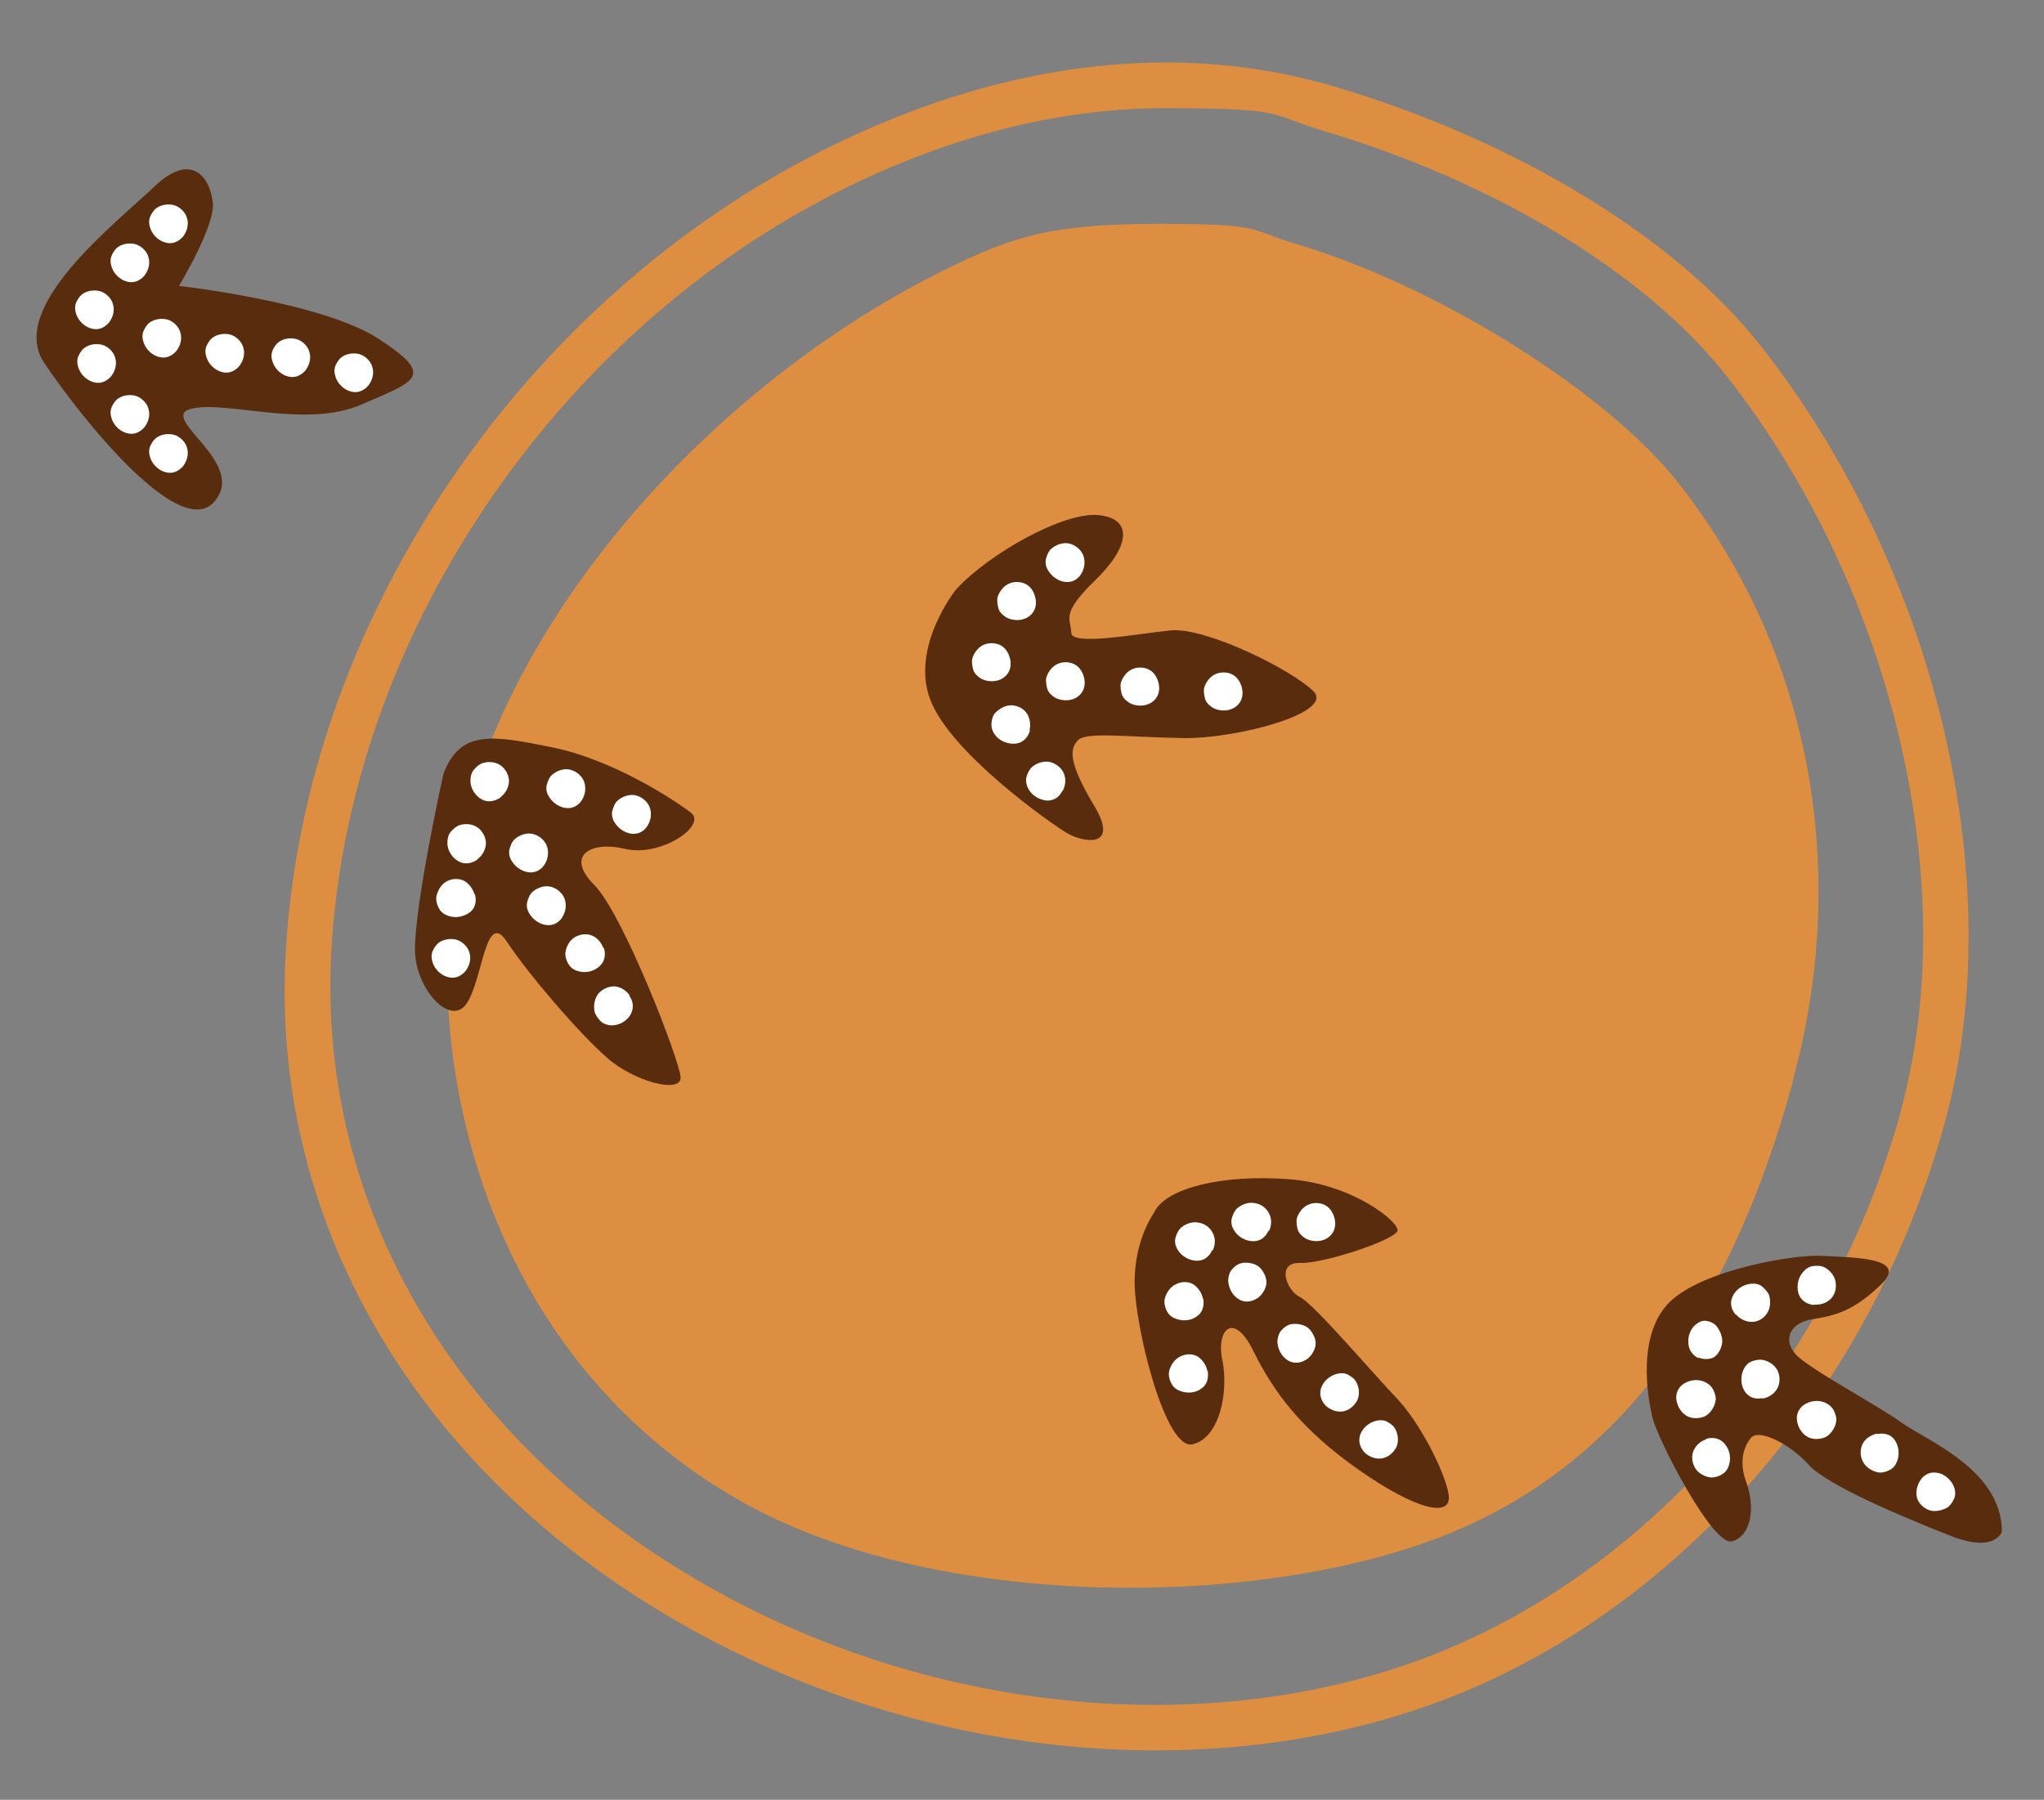 <?xml version="1.0" encoding="UTF-8"?>
<svg xmlns="http://www.w3.org/2000/svg" version="1.1" viewBox="0 0 461 406">
  <rect x="0" y="0" width="461" height="406" fill="#808080" stroke="none"/>
  <defs>
    <style>
      .cls-1 {
        fill: #fff;
      }

      .cls-2 {
        fill: #592c0e;
      }

      .cls-3 {
        fill: #dd8e40;
      }
    </style>
  </defs>
  <!-- Generator: Adobe Illustrator 28.6.0, SVG Export Plug-In . SVG Version: 1.2.0 Build 709)  -->
  <g>
    <g id="Layer_1">
      <path class="cls-3" d="M397.1,78c-19.2-24.4-55.1-46.3-96.2-58.5-12.9-3.8-25.7-5.4-37.9-5.4-29.9,0-56.7,9.5-76.2,19.2-69.4,34.3-118.6,107.6-122.4,182.4-3.2,61.6,31.1,118.4,91.6,151.9,53.9,29.9,119.6,35.6,171.6,15.1,52.3-20.7,94.8-70.3,111-129.4,14.9-54.3-1.8-124.8-41.5-175.3ZM428.7,250.7c-15.3,55.9-55.5,102.8-105,122.4-49.1,19.4-111.4,14-162.3-14.3-57.3-31.7-89.7-85.5-86.7-143.7,3.7-70.8,50.2-140.2,115.8-172.6,18.4-9.1,43.8-18.1,72.1-18.1s23.6,1.5,35.8,5.1c38.8,11.5,72.8,32.2,91,55.3,37.5,47.8,53.3,114.5,39.3,165.8Z"/>
      <path class="cls-3" d="M404.4,243.9c-13.1,47.8-36.4,85.8-78.7,102.5-42,16.6-114,16.9-157.6-7.2-49-27.1-69.7-80.3-67.1-130.1,3.1-60.5,55.7-120.3,111.8-148.1,15.8-7.8,24.4-10.5,48.5-10.5s20.2,1.3,30.6,4.4c33.2,9.8,71.1,34.2,86.6,54,32.1,40.9,37.9,91.1,25.8,135Z"/>
      <g>
        <path class="cls-2" d="M40.3,64.6s8.2-13.5,7.7-18.8-4.5-12-13.2-3.7c-8.7,8.3-33.3,27.3-24.8,39.8,8.4,12.5,30.5,40.2,38.3,31.3,7.8-8.8-13.1-19.1-5.1-21,8-1.9,25.7,4.5,38.2-.9,12.5-5.4,16.9-6.4,4.1-14.8s-45.1-12-45.1-12Z"/>
        <path class="cls-2" d="M100,174.6s-6.6,29.8-6.4,40c.2,8.6,8.1,17.2,11.7,11.7s4.2-21.2,9-13.9c4.8,7.3,16.4,20.8,22.6,26.2,6.1,5.4,16.8,8.2,16.6,4.4-.2-3.8-13-36.9-19.5-43.4s-1-10,7-8.1c8,1.9,18.6-5.3,14.8-8.2s-17.5-11.9-31.2-14.7c-13.7-2.8-20.8-4-24.6,6Z"/>
        <path class="cls-2" d="M215.6,133s-10.3,12.9-5.8,24.8c4.5,12,27.1,27.9,30.8,30.1s12,3.6,6.2-6.1c-5.8-9.7-5.6-12.8-3.7-14.8s11.1-.7,23.8-.5c11.8.2,34.3-5.7,29.3-10.6-5-4.9-24.2-14.4-32.1-13.7-7.9.8-22.5,3.6-22.5.5s-2.6-4,5.3-11.7c8-7.7,8.7-14,.9-14.8-7.9-.8-24.7,8.7-32,16.6Z"/>
        <path class="cls-2" d="M260.4,273.4s-4.6,6.1-4.5,16.1c.1,9.9,6.9,37.8,13.1,36.3,6.2-1.5,8.1-12,6.7-18.9-1.5-6.9,2.5-11.3,7-2.1,4.6,9.3,10.8,17.7,23.8,26.8,13,9.1,21.2,11,20.2,5.4-1-5.5-6.7-16.4-11.8-21.7-5.1-5.3-18.6-21.2-21.7-22.7s-5.4-7.9,0-7.7c5.4.2,21.7-5.3,22-7.3s-10.2-10.6-24.7-11.6c-14.5-1.1-27.3,1.9-30.1,7.3Z"/>
        <path class="cls-2" d="M394.6,324.8s-3,3.4-.8,9.4c2.2,6,1.1,12.4-3.2,13.5s-16.7-22.9-17.9-27.9c-1.2-5-3.5-19,4-26.2,7.5-7.2,28.1-10.7,34.3-10.3,6.2.4,19.6.2,13.4,6.3-6.2,6.1-10.5,7.2-15.7,8-5.2.9-6.5,4.7-3.8,7.8,2.7,3.2,18.6,11.6,24.1,15.6,5.6,4,22.5,10.6,22.5,24.5,0,0-1.5,5-11.7.9-10.2-4-27.7-11.3-31.9-16-4.2-4.7-11.9-8.7-13.3-5.6Z"/>
        <path class="cls-1" d="M41.4,105c.8-1.1,1.2-2.6.8-3.9-.3-1.3-1.4-2.4-2.6-2.9-1.3-.5-3-.3-4.1.4-.7.4-1.3,1.3-1.6,2-.4.9-.3,1.8,0,2.7.6,1.7,2.1,3,3.8,3.3,1.5.3,2.9-.5,3.8-1.7Z"/>
        <path class="cls-1" d="M32.7,96.2c.8-1.1,1.2-2.6.8-3.9-.3-1.3-1.4-2.4-2.6-2.9-1.3-.5-3-.3-4.1.4-.7.4-1.3,1.3-1.6,2-.4.9-.3,1.8,0,2.7.6,1.7,2.1,3,3.8,3.3,1.5.3,2.9-.5,3.8-1.7Z"/>
        <path class="cls-1" d="M25.2,84.7c.8-1.1,1.2-2.6.8-3.9-.3-1.3-1.4-2.4-2.6-2.9-1.3-.5-3-.3-4.1.4-.7.4-1.3,1.3-1.6,2-.4.9-.3,1.8,0,2.7.6,1.7,2.1,3,3.8,3.3,1.5.3,2.9-.5,3.8-1.7Z"/>
        <path class="cls-1" d="M41.4,53.2c.8-1.1,1.2-2.6.8-3.9-.3-1.3-1.4-2.4-2.6-2.9-1.3-.5-3-.3-4.1.4-.7.4-1.3,1.3-1.6,2-.4.9-.3,1.8,0,2.7.6,1.7,2.1,3,3.8,3.3,1.5.3,2.9-.5,3.8-1.7Z"/>
        <path class="cls-1" d="M32.7,62c.8-1.1,1.2-2.6.8-3.9-.3-1.3-1.4-2.4-2.6-2.9-1.3-.5-3-.3-4.1.4-.7.4-1.3,1.3-1.6,2-.4.9-.3,1.8,0,2.7.6,1.7,2.1,3,3.8,3.3,1.5.3,2.9-.5,3.8-1.7Z"/>
        <path class="cls-1" d="M24.7,72.6c.8-1.1,1.2-2.6.8-3.9-.3-1.3-1.4-2.4-2.6-2.9-1.3-.5-3-.3-4.1.4-.7.4-1.3,1.3-1.6,2-.4.9-.3,1.8,0,2.7.6,1.7,2.1,3,3.8,3.3,1.5.3,2.9-.5,3.8-1.7Z"/>
        <path class="cls-1" d="M39.9,79c.8-1.1,1.2-2.6.8-3.9-.3-1.3-1.4-2.4-2.6-2.9-1.3-.5-3-.3-4.1.4-.7.4-1.3,1.3-1.6,2-.4.9-.3,1.8,0,2.7.6,1.7,2.1,3,3.8,3.3,1.5.3,2.9-.5,3.8-1.7Z"/>
        <path class="cls-1" d="M54.1,82.4c.8-1.1,1.2-2.6.8-3.9-.3-1.3-1.4-2.4-2.6-2.9-1.3-.5-3-.3-4.1.4-.7.4-1.3,1.3-1.6,2-.4.9-.3,1.8,0,2.7.6,1.7,2.1,3,3.8,3.3,1.5.3,2.9-.5,3.8-1.7Z"/>
        <path class="cls-1" d="M69,83.4c.8-1.1,1.2-2.6.8-3.9-.3-1.3-1.4-2.4-2.6-2.9-1.3-.5-3-.3-4.1.4-.7.4-1.3,1.3-1.6,2-.4.9-.3,1.8,0,2.7.6,1.7,2.1,3,3.8,3.3,1.5.3,2.9-.5,3.8-1.7Z"/>
        <path class="cls-1" d="M83.2,86.8c.8-1.1,1.2-2.6.8-3.9-.3-1.3-1.4-2.4-2.6-2.9-1.3-.5-3-.3-4.1.4-.7.4-1.3,1.3-1.6,2-.4.9-.3,1.8,0,2.7.6,1.7,2.1,3,3.8,3.3,1.5.3,2.9-.5,3.8-1.7Z"/>
        <path class="cls-1" d="M105.1,218.9c.8-1.1,1.2-2.6.8-3.9-.3-1.3-1.4-2.4-2.6-2.9-1.3-.5-3-.3-4.1.4-.7.4-1.3,1.3-1.6,2-.4.9-.3,1.8,0,2.7.6,1.7,2.1,3,3.8,3.3,1.5.3,2.9-.5,3.8-1.7Z"/>
        <path class="cls-1" d="M107.7,193.8c1.1-.8,1.8-2.1,1.9-3.5,0-1.4-.7-2.7-1.7-3.5-1.1-.9-2.8-1.1-4.1-.7-.8.2-1.6.9-2.1,1.5-.6.7-.8,1.6-.8,2.6,0,1.7,1.2,3.5,2.7,4.2,1.4.7,2.9.3,4.1-.5Z"/>
        <path class="cls-1" d="M112.9,179.8c1.1-.8,1.8-2.1,1.9-3.5,0-1.4-.7-2.7-1.7-3.5-1.1-.9-2.8-1.1-4.1-.7-.8.2-1.6.9-2.1,1.5-.6.7-.8,1.6-.8,2.6,0,1.7,1.2,3.5,2.7,4.2,1.4.7,2.9.3,4.1-.5Z"/>
        <path class="cls-1" d="M131.5,180c.6-1.2.7-2.7.1-4-.6-1.2-1.8-2.1-3.1-2.4-1.4-.3-3,.3-4,1.2-.6.5-1,1.5-1.2,2.3-.2.9,0,1.8.5,2.6.9,1.5,2.6,2.6,4.3,2.6,1.6,0,2.8-1,3.4-2.3Z"/>
        <path class="cls-1" d="M244.1,129c.6-1.2.7-2.7.1-4-.6-1.2-1.8-2.1-3.1-2.4-1.4-.3-3,.3-4,1.2-.6.5-1,1.5-1.2,2.3-.2.9,0,1.8.5,2.6.9,1.5,2.6,2.6,4.3,2.6,1.6,0,2.8-1,3.4-2.3Z"/>
        <path class="cls-1" d="M233.6,135.3c-.2-1.4-.9-2.7-2-3.4-1.1-.7-2.7-.8-3.9-.3-1.3.5-2.3,1.8-2.7,3.1-.2.8,0,1.8.2,2.6.3.9,1,1.5,1.8,2,1.5.8,3.6.8,5-.2,1.3-.9,1.8-2.3,1.6-3.8Z"/>
        <path class="cls-1" d="M227.9,149.1c-.2-1.4-.9-2.7-2-3.4-1.1-.7-2.7-.8-3.9-.3-1.3.5-2.3,1.8-2.7,3.1-.2.8,0,1.8.2,2.6.3.9,1,1.5,1.8,2,1.5.8,3.6.8,5-.2,1.3-.9,1.8-2.3,1.6-3.8Z"/>
        <path class="cls-1" d="M244.6,153.4c-.2-1.4-.9-2.7-2-3.4-1.1-.7-2.7-.8-3.9-.3-1.3.5-2.3,1.8-2.7,3.1-.2.8,0,1.8.2,2.6.3.9,1,1.5,1.8,2,1.5.8,3.6.8,5-.2,1.3-.9,1.8-2.3,1.6-3.8Z"/>
        <path class="cls-1" d="M261.4,154.6c-.2-1.4-.9-2.7-2-3.4-1.1-.7-2.7-.8-3.9-.3-1.3.5-2.3,1.8-2.7,3.1-.2.8,0,1.8.2,2.6.3.9,1,1.5,1.8,2,1.5.8,3.6.8,5-.2,1.3-.9,1.8-2.3,1.6-3.8Z"/>
        <path class="cls-1" d="M301.1,275.4c-.2-1.4-.9-2.7-2-3.4-1.1-.7-2.7-.8-3.9-.3-1.3.5-2.3,1.8-2.7,3.1-.2.8,0,1.8.2,2.6.3.9,1,1.5,1.8,2,1.5.8,3.6.8,5-.2,1.3-.9,1.8-2.3,1.6-3.8Z"/>
        <path class="cls-1" d="M286.2,277.7c.6-1.2.7-2.7,0-4-.6-1.2-1.8-2.1-3.2-2.3-1.4-.3-3,.3-4,1.2-.6.6-1,1.5-1.2,2.3-.2.9,0,1.8.5,2.6.9,1.5,2.6,2.5,4.4,2.5,1.6,0,2.8-1,3.4-2.4Z"/>
        <path class="cls-1" d="M283.4,293c1.1-.7,2-2,2.2-3.3.2-1.3-.5-2.7-1.4-3.7-1-1-2.7-1.3-4-1.1-.8.1-1.7.7-2.2,1.3-.7.7-.9,1.6-1,2.5,0,1.7.9,3.5,2.4,4.4,1.3.8,2.9.6,4.1-.2Z"/>
        <path class="cls-1" d="M294.5,306.8c1.1-.7,2-2,2.2-3.3.2-1.3-.5-2.7-1.4-3.7-1-1-2.7-1.3-4-1.1-.8.1-1.7.7-2.2,1.3-.7.7-.9,1.6-1,2.5,0,1.7.9,3.5,2.4,4.4,1.3.8,2.9.6,4.1-.2Z"/>
        <path class="cls-1" d="M299,317.1c1,.9,2.4,1.5,3.8,1.3,1.3-.2,2.5-1.1,3.2-2.3.7-1.2.6-2.9,0-4.1-.3-.8-1.1-1.4-1.8-1.8-.8-.5-1.8-.5-2.6-.3-1.7.4-3.2,1.7-3.7,3.4-.4,1.5.2,2.9,1.2,3.9Z"/>
        <path class="cls-1" d="M307.8,327.7c1,.9,2.4,1.5,3.8,1.3,1.3-.2,2.5-1.1,3.2-2.3.7-1.2.6-2.9,0-4.1-.3-.8-1.1-1.4-1.8-1.8-.8-.5-1.8-.5-2.6-.3-1.7.4-3.2,1.7-3.7,3.4-.4,1.5.2,2.9,1.2,3.9Z"/>
        <path class="cls-1" d="M409.1,294.3c1.4.1,2.8-.3,3.8-1.3,1-1,1.3-2.4,1.1-3.8-.2-1.4-1.3-2.7-2.5-3.3-.7-.4-1.8-.4-2.6-.3-.9.1-1.7.7-2.3,1.4-1.1,1.3-1.5,3.3-.9,5,.6,1.5,1.9,2.2,3.4,2.4Z"/>
        <path class="cls-1" d="M391.5,296.5c.9,1,2.2,1.7,3.6,1.7,1.4,0,2.7-.8,3.4-1.9.8-1.1.9-2.8.5-4.1-.3-.8-1-1.5-1.6-2-.7-.6-1.7-.7-2.6-.6-1.7.2-3.4,1.3-4.1,3-.6,1.4-.2,2.9.8,4Z"/>
        <path class="cls-1" d="M383,306.2c1.1.5,2.5.5,3.5,0,1-.6,1.7-1.9,1.9-3.2.2-1.4-.5-2.9-1.3-3.9-.5-.6-1.4-1-2.1-1.1-.8-.2-1.6.1-2.3.6-1.3.9-2.1,2.7-1.9,4.5.1,1.6,1.1,2.7,2.3,3.3Z"/>
        <path class="cls-1" d="M378.2,316.3c.3,1.3,1.2,2.6,2.4,3.2,1.2.6,2.7.5,3.9,0,1.2-.6,2.2-2.1,2.4-3.4.2-.8-.1-1.8-.5-2.6-.4-.8-1.1-1.4-2-1.8-1.6-.7-3.6-.4-5,.7-1.2,1-1.6,2.5-1.2,3.9Z"/>
        <path class="cls-1" d="M397.5,315.5c1.3-.2,2.6-1,3.3-2.2.7-1.2.7-2.7.2-3.9-.5-1.3-1.9-2.3-3.3-2.6-.8-.2-1.8,0-2.6.3-.9.3-1.5,1.1-1.9,1.9-.7,1.6-.6,3.6.4,5,.9,1.3,2.4,1.7,3.8,1.4Z"/>
        <path class="cls-1" d="M405.4,321c.3,1.3,1.2,2.6,2.4,3.2,1.2.6,2.7.5,3.9,0,1.2-.6,2.2-2.1,2.4-3.4.2-.8-.1-1.8-.5-2.6-.4-.8-1.1-1.4-2-1.8-1.6-.7-3.6-.4-5,.7-1.2,1-1.6,2.5-1.2,3.9Z"/>
        <path class="cls-1" d="M423.3,323.4c-1.3.3-2.6,1.1-3.2,2.3-.6,1.2-.6,2.7,0,3.9.6,1.3,2,2.2,3.3,2.5.8.2,1.8,0,2.6-.4.9-.4,1.5-1.1,1.8-1.9.7-1.6.5-3.6-.5-5-.9-1.3-2.5-1.6-3.9-1.3Z"/>
        <path class="cls-1" d="M433,334.1c-.7,1.2-1,2.6-.6,3.9.4,1.3,1.6,2.3,2.8,2.7,1.3.4,3,0,4.1-.7.7-.5,1.2-1.4,1.5-2.1.3-.9.2-1.8-.2-2.7-.7-1.6-2.3-2.9-4-3-1.6-.2-2.9.7-3.6,1.9Z"/>
        <path class="cls-1" d="M384.8,324.7c-1.3.4-2.4,1.4-2.9,2.7-.5,1.3-.2,2.8.5,3.9.8,1.2,2.3,1.9,3.6,2,.8,0,1.8-.3,2.5-.8.8-.5,1.3-1.3,1.5-2.2.5-1.7,0-3.6-1.3-4.9-1.1-1.1-2.7-1.2-4-.8Z"/>
        <path class="cls-1" d="M273.5,282.1c.6-1.2.7-2.7,0-4-.6-1.2-1.8-2.1-3.2-2.3-1.4-.3-3,.3-4,1.2-.6.6-1,1.5-1.2,2.3-.2.9,0,1.8.5,2.6.9,1.5,2.6,2.5,4.4,2.5,1.6,0,2.8-1,3.4-2.4Z"/>
        <path class="cls-1" d="M271.3,293c-.2-1.3-1.1-2.6-2.2-3.3-1.2-.7-2.7-.6-3.9,0-1.3.6-2.2,2-2.5,3.3-.2.8,0,1.8.4,2.6.4.9,1.1,1.5,1.9,1.8,1.6.7,3.6.6,5-.5,1.3-.9,1.6-2.4,1.4-3.9Z"/>
        <path class="cls-1" d="M272.3,309.3c-.2-1.3-1.1-2.6-2.2-3.3-1.2-.7-2.7-.6-3.9,0-1.3.6-2.2,2-2.5,3.3-.2.8,0,1.8.4,2.6.4.9,1.1,1.5,1.9,1.8,1.6.7,3.6.6,5-.5,1.3-.9,1.6-2.4,1.4-3.9Z"/>
        <path class="cls-1" d="M280.2,155.7c-.2-1.4-.9-2.7-2-3.4-1.1-.7-2.7-.8-3.9-.3-1.3.5-2.3,1.8-2.7,3.1-.2.8,0,1.8.2,2.6.3.9,1,1.5,1.8,2,1.5.8,3.6.8,5-.2,1.3-.9,1.8-2.3,1.6-3.8Z"/>
        <path class="cls-1" d="M232.2,164.7c.3-1.3.1-2.8-.7-3.9-.8-1.1-2.2-1.7-3.5-1.7-1.4,0-2.8.9-3.7,1.9-.5.7-.7,1.7-.7,2.5,0,.9.4,1.8,1,2.5,1.1,1.3,3,2,4.8,1.7,1.5-.3,2.5-1.5,2.9-2.9Z"/>
        <path class="cls-1" d="M239.7,178.4c.6-1.2.8-2.7.2-4-.5-1.2-1.8-2.2-3.1-2.5-1.3-.3-3,.2-4,1.1-.6.5-1.1,1.5-1.3,2.3-.2.9,0,1.8.4,2.6.8,1.5,2.5,2.6,4.3,2.7,1.6,0,2.8-.9,3.4-2.2Z"/>
        <path class="cls-1" d="M123.1,194.5c.6-1.2.7-2.7.1-4-.6-1.2-1.8-2.1-3.1-2.4-1.4-.3-3,.3-4,1.2-.6.5-1,1.5-1.2,2.3-.2.9,0,1.8.5,2.6.9,1.5,2.6,2.6,4.3,2.6,1.6,0,2.8-1,3.4-2.3Z"/>
        <path class="cls-1" d="M127.1,206.4c.6-1.2.7-2.7.1-4-.6-1.2-1.8-2.1-3.1-2.4-1.4-.3-3,.3-4,1.2-.6.5-1,1.5-1.2,2.3-.2.9,0,1.8.5,2.6.9,1.5,2.6,2.6,4.3,2.6,1.6,0,2.8-1,3.4-2.3Z"/>
        <path class="cls-1" d="M136.1,213.9c-.5-1.3-1.4-2.4-2.7-2.9-1.3-.5-2.8-.2-3.9.5-1.2.8-1.9,2.3-2,3.6,0,.8.3,1.8.8,2.5.5.8,1.3,1.3,2.2,1.5,1.7.5,3.6,0,4.9-1.3,1.1-1.1,1.2-2.7.8-4Z"/>
        <path class="cls-1" d="M142,224.5c-.8-1.1-2.1-1.9-3.4-2-1.4,0-2.7.6-3.6,1.6-.9,1.1-1.2,2.7-.9,4.1.2.8.8,1.6,1.4,2.2.7.6,1.6.9,2.5.9,1.7,0,3.5-1,4.3-2.6.7-1.4.5-2.9-.4-4.1Z"/>
        <path class="cls-1" d="M146.3,185.8c.6-1.2.7-2.7.1-4-.6-1.2-1.8-2.1-3.1-2.4-1.4-.3-3,.3-4,1.2-.6.5-1,1.5-1.2,2.3-.2.9,0,1.8.5,2.6.9,1.5,2.6,2.6,4.3,2.6,1.6,0,2.8-1,3.4-2.3Z"/>
        <path class="cls-1" d="M107,201.7c-.4-1.3-1.3-2.5-2.5-3.1-1.2-.5-2.8-.4-3.9.3-1.2.7-2,2.2-2.2,3.5-.1.8.2,1.8.6,2.5.4.8,1.2,1.4,2.1,1.7,1.7.6,3.6.2,5-.9,1.2-1,1.4-2.6,1-4Z"/>
      </g>
    </g>
  </g>
</svg>